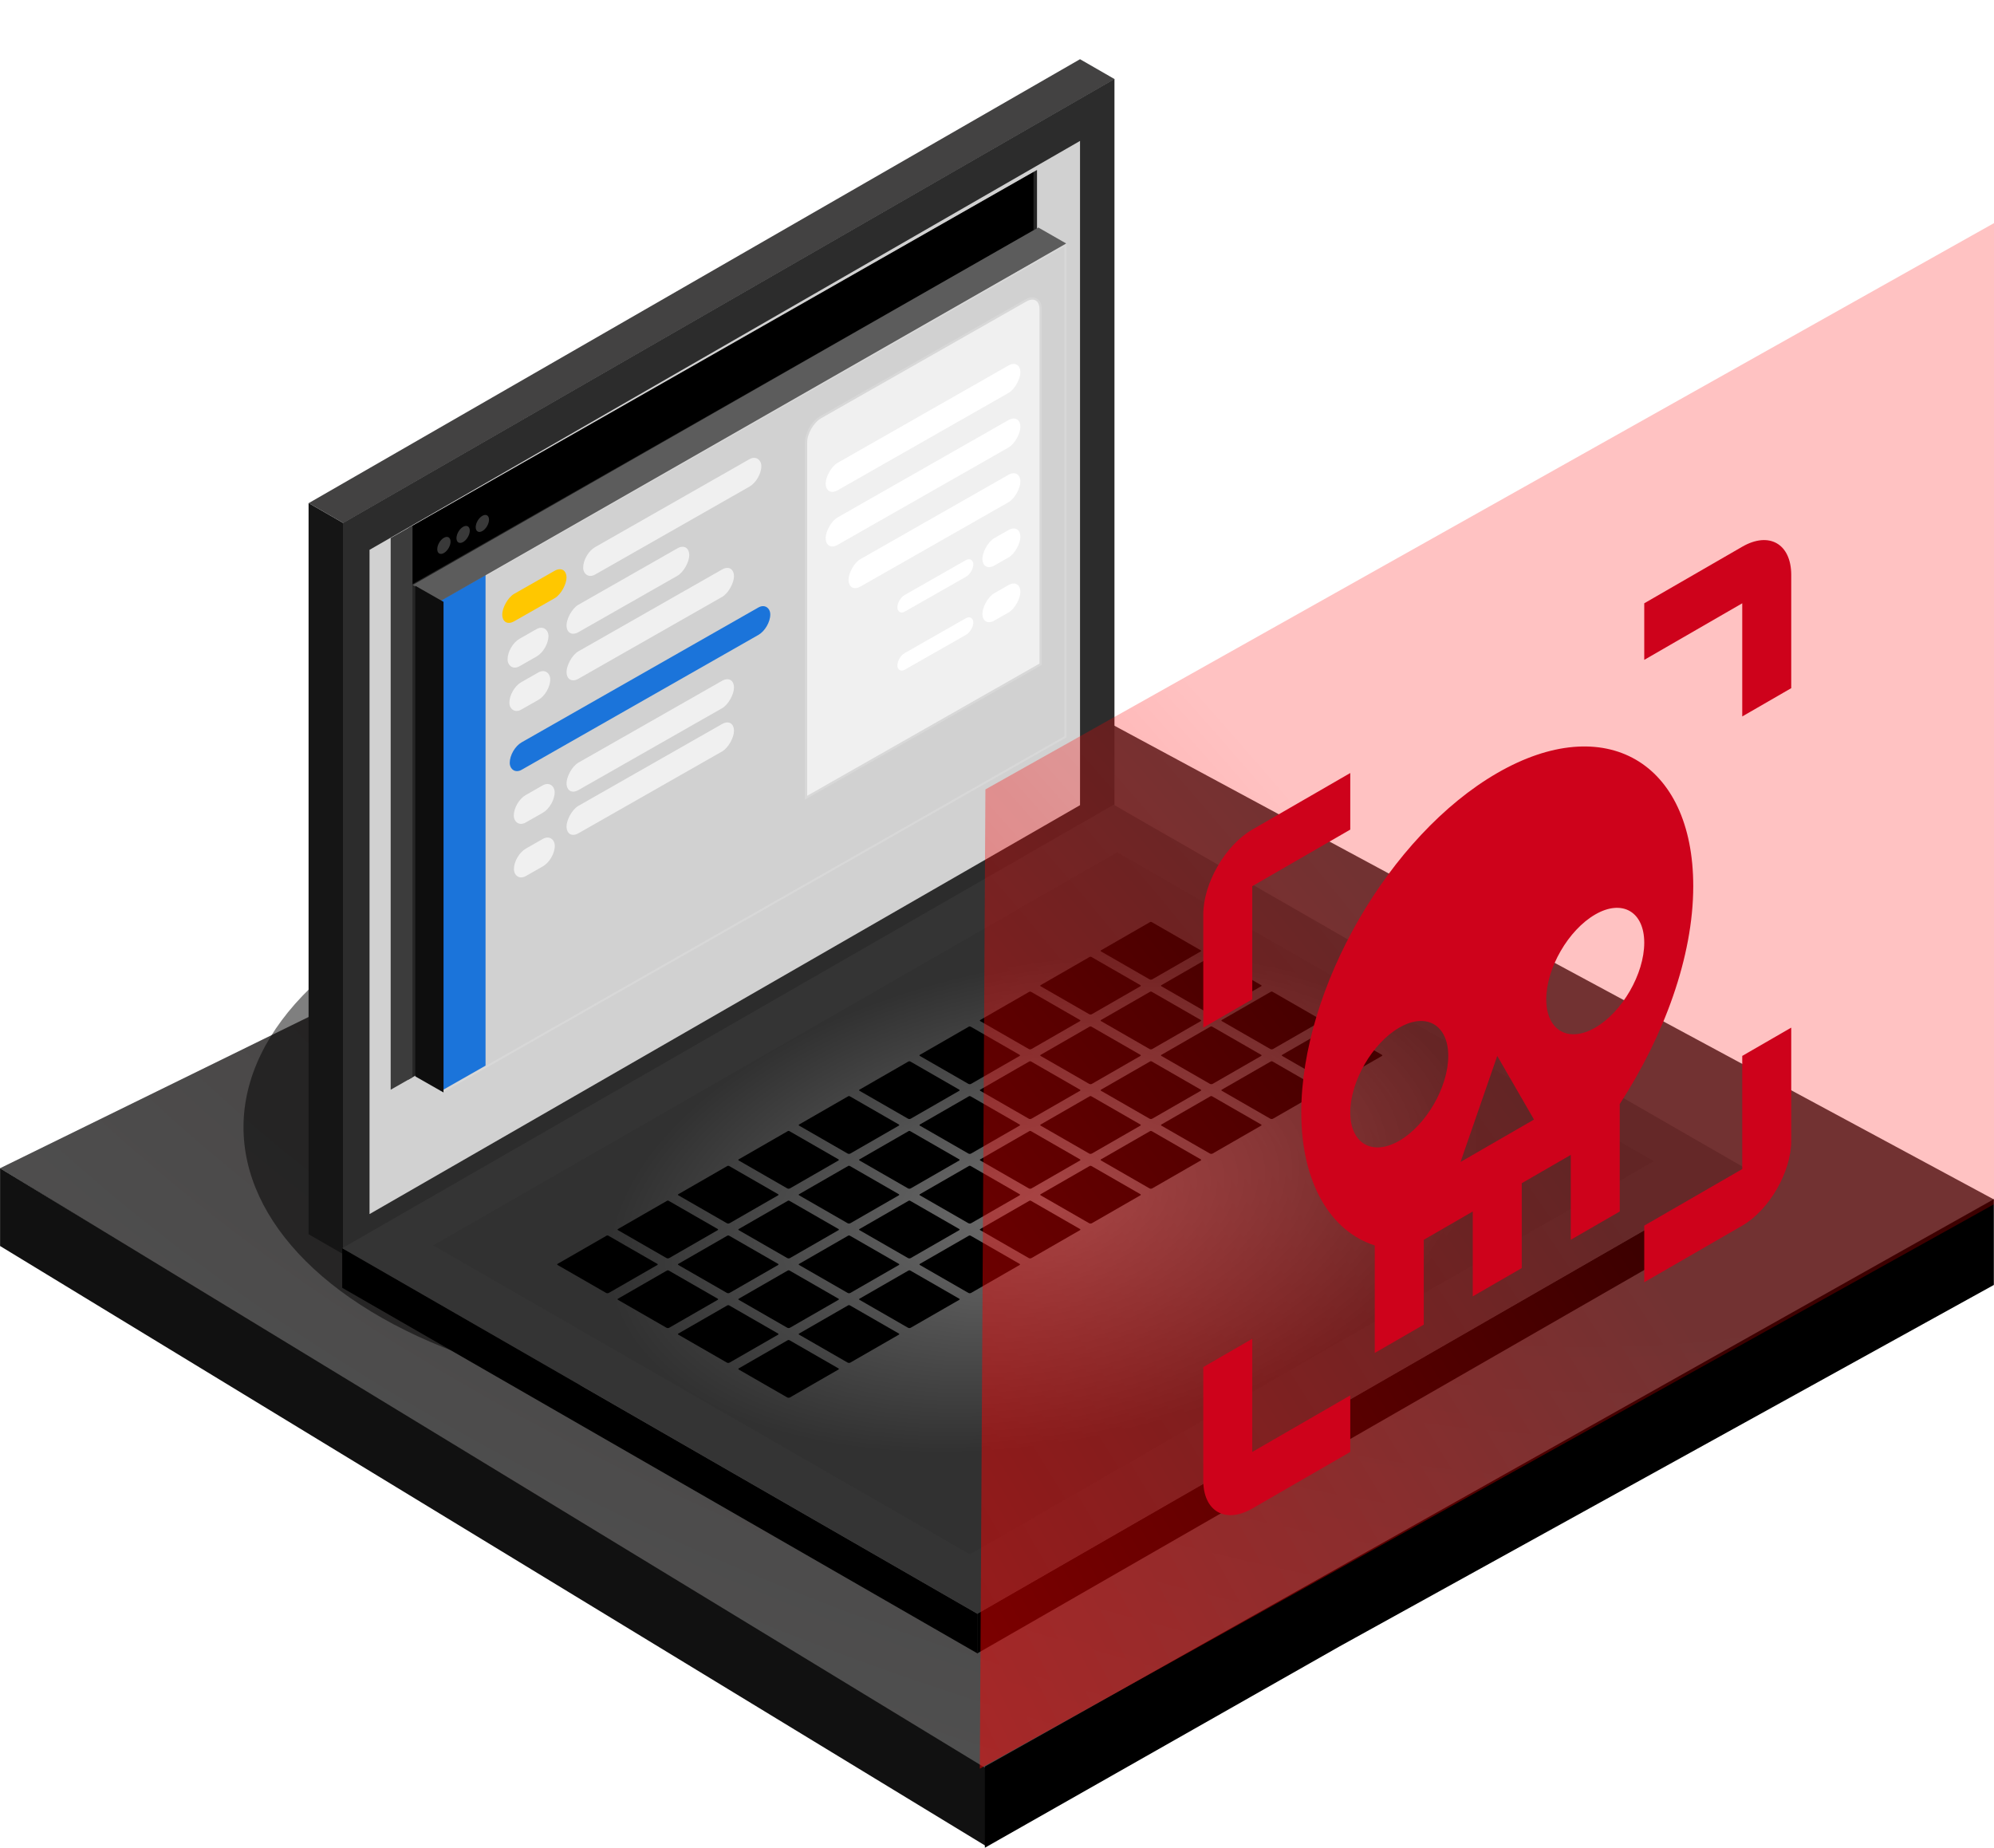 <svg fill="none" height="278" viewBox="0 0 300 278" width="300" xmlns="http://www.w3.org/2000/svg" xmlns:xlink="http://www.w3.org/1999/xlink"><filter id="a" color-interpolation-filters="sRGB" filterUnits="userSpaceOnUse" height="123.245" width="185.763" x="16.038" y="107.468"><feFlood flood-opacity="0" result="BackgroundImageFix"/><feBlend in="SourceGraphic" in2="BackgroundImageFix" mode="normal" result="shape"/><feGaussianBlur result="effect1_foregroundBlur_795_2753" stdDeviation="10.294"/></filter><filter id="b" color-interpolation-filters="sRGB" filterUnits="userSpaceOnUse" height="255.893" width="232.751" x="38.387" y=".903"><feFlood flood-opacity="0" result="BackgroundImageFix"/><feColorMatrix in="SourceAlpha" result="hardAlpha" type="matrix" values="0 0 0 0 0 0 0 0 0 0 0 0 0 0 0 0 0 0 127 0"/><feOffset dy="5.942"/><feGaussianBlur stdDeviation="4.02"/><feComposite in2="hardAlpha" operator="out"/><feColorMatrix type="matrix" values="0 0 0 0 0 0 0 0 0 0 0 0 0 0 0 0 0 0 0.25 0"/><feBlend in2="BackgroundImageFix" mode="normal" result="effect1_dropShadow_795_2753"/><feBlend in="SourceGraphic" in2="effect1_dropShadow_795_2753" mode="normal" result="shape"/></filter><radialGradient id="c" cx="0" cy="0" gradientTransform="matrix(-44.143 147.136 -264.714 -79.418 194.144 119.438)" gradientUnits="userSpaceOnUse" r="1"><stop offset=".473" stop-color="#464242"/><stop offset="1" stop-color="#4f4f4f"/></radialGradient><radialGradient id="d" cx="0" cy="0" gradientTransform="matrix(0 46.569 -59.27 0 59.27 46.569)" gradientUnits="userSpaceOnUse" r="1"><stop offset="0" stop-color="#717171"/><stop offset="1" stop-color="#313131"/></radialGradient><radialGradient id="e" cx="0" cy="0" gradientTransform="matrix(464.26 368.902 -226.657 285.247 -136.177 248.79)" gradientUnits="userSpaceOnUse" r="1"><stop offset=".021" stop-color="#f00"/><stop offset=".896" stop-color="#f00" stop-opacity=".24"/></radialGradient><path d="m300 180.472-152.305 86.102-147.695-90.805 152.492-74.755z" fill="url(#c)"/><path d="m148.415 266.099-148.405-90.33-0 11.697 148.404 90.329z" fill="#111"/><path d="m148.175 265.788 151.802-85.375v12.913l-98.42 54.373-53.382 30.301z" fill="#000"/><g filter="url(#a)"><ellipse cx="59.141" cy="58.418" fill="#000" fill-opacity=".5" rx="59.141" ry="58.418" transform="matrix(.87 -.494 .87 .494 6.682 169.448)"/></g><g filter="url(#b)"><path d="m0 0h133.844v5.998h-133.844z" fill="#434242" transform="matrix(.867 -.499 -.867 -.499 51.648 72.747)"/><path d="m0 0h80.901v8.748h-80.901z" fill="#a2a2a2" transform="matrix(.867 -.499 -.867 -.499 84.353 67.41)"/><path d="m0 0h80.901v8.748h-80.901z" fill="#a2a2a2" transform="matrix(.867 -.499 -.867 -.499 84.353 67.41)"/><path d="m0 0h80.901v8.748h-80.901z" fill="#a2a2a2" transform="matrix(.867 -.499 -.867 -.499 84.353 67.41)"/><path d="m0 0h80.901v8.748h-80.901z" fill="#a2a2a2" transform="matrix(.867 -.499 -.867 -.499 84.353 67.41)"/><path d="m0 0h110.004v5.971h-110.004z" fill="#151515" transform="matrix(0 -1 .867 .499 46.426 179.753)"/><path d="m0 0h133.878v109.956h-133.878z" fill="#2c2c2c" transform="matrix(.867 -.499 0 1 51.6 72.739)"/><path d="m0 0h123.293v99.939h-123.293z" fill="#d1d1d1" transform="matrix(.867 -.499 0 1 55.596 76.784)"/><path d="m0 0h133.677v5.991h-133.677z" fill="#000" transform="matrix(.868 -.499 0 .999 147.077 236.809)"/><path d="m0 0h80.801v8.737h-80.801z" fill="#a2a2a2" transform="matrix(.868 -.499 0 .999 168.066 211.25)"/><path d="m0 0h80.801v8.737h-80.801z" fill="#a2a2a2" transform="matrix(.868 -.499 0 .999 168.066 211.25)"/><path d="m0 0h80.801v8.737h-80.801z" fill="#a2a2a2" transform="matrix(.868 -.499 0 .999 168.066 211.25)"/><path d="m0 0h80.801v8.737h-80.801z" fill="#a2a2a2" transform="matrix(.868 -.499 0 .999 168.066 211.25)"/><path d="m0 0h110.278v5.963h-110.278z" fill="#000" transform="matrix(.867 .499 -0 -.999 51.488 187.813)"/><path d="m0 0h133.711v110.23h-133.711z" fill="#343434" transform="matrix(.868 -.499 -.867 -.499 147.061 236.855)"/><path d="m0 0h118.54v93.137h-118.54z" fill="url(#d)" transform="matrix(.868 -.499 -.867 -.499 145.923 227.911)"/><g fill="#000"><path d="m91.174 188.574c.135.077.301.077.436 0l7.3-4.201c.058-.034.058-.118 0-.151l-7.387-4.251c-.081-.047-.181-.047-.262 0l-7.387 4.251c-.058.033-.058.117 0 .151z"/><path d="m136.599 162.363c.135.078.301.078.435 0l7.301-4.2c.058-.034.058-.118 0-.152l-7.388-4.251c-.081-.046-.18-.046-.261 0l-7.388 4.251c-.058.034-.058.118 0 .152z"/><path d="m109.346 178.09c.135.078.301.078.436 0l7.3-4.2c.058-.034.058-.118 0-.152l-7.387-4.251c-.081-.046-.181-.046-.262 0l-7.387 4.251c-.059.034-.059.118 0 .152z"/><path d="m154.766 151.88c.135.078.301.078.436 0l7.3-4.2c.059-.034.059-.118 0-.152l-7.387-4.251c-.081-.046-.18-.046-.261 0l-7.388 4.251c-.058.034-.058.118 0 .152z"/><path d="m100.26 183.332c.135.077.301.077.436 0l7.3-4.201c.058-.034.058-.118 0-.152l-7.388-4.25c-.081-.047-.18-.047-.261 0l-7.388 4.25c-.058.034-.058.118 0 .152z"/><path d="m145.68 157.122c.135.078.301.078.436 0l7.3-4.201c.059-.033.059-.117 0-.151l-7.387-4.251c-.081-.046-.181-.046-.261 0l-7.388 4.251c-.058.034-.058.118 0 .151z"/><path d="m118.427 172.849c.135.077.301.077.436 0l7.3-4.201c.058-.034.058-.118 0-.152l-7.387-4.25c-.081-.047-.181-.047-.262 0l-7.387 4.25c-.059.034-.059.118 0 .152z"/><path d="m163.852 146.637c.134.078.3.078.435 0l7.301-4.2c.058-.034.058-.118 0-.152l-7.388-4.251c-.081-.046-.18-.046-.261 0l-7.388 4.251c-.058.034-.058.118 0 .152z"/><path d="m127.513 167.606c.135.078.301.078.435 0l7.301-4.201c.058-.033.058-.118 0-.151l-7.388-4.251c-.081-.047-.18-.047-.261 0l-7.388 4.251c-.058.033-.058.118 0 .151z"/><path d="m172.934 141.395c.135.078.301.078.435 0l7.301-4.201c.058-.033.058-.118 0-.151l-7.388-4.251c-.081-.047-.18-.047-.261 0l-7.388 4.251c-.058.033-.058.118 0 .151z"/><path d="m109.346 199.059c.135.078.301.078.436 0l7.3-4.201c.058-.033.058-.117 0-.151l-7.388-4.251c-.081-.046-.18-.046-.261 0l-7.388 4.251c-.058.034-.058.118 0 .151z"/><path d="m154.77 172.849c.135.077.301.077.436 0l7.3-4.201c.058-.034.058-.118 0-.152l-7.388-4.25c-.081-.047-.18-.047-.261 0l-7.387 4.25c-.059.034-.059.118 0 .152z"/><path d="m127.517 188.575c.135.077.301.077.436 0l7.3-4.201c.058-.034.058-.118 0-.151l-7.387-4.251c-.081-.047-.181-.047-.262 0l-7.387 4.251c-.059.033-.059.117 0 .151z"/><path d="m172.938 162.363c.134.077.3.077.435 0l7.301-4.201c.058-.033.058-.118 0-.151l-7.388-4.251c-.081-.047-.18-.047-.261 0l-7.388 4.251c-.058.033-.058.118 0 .151z"/><path d="m118.431 193.816c.135.078.301.078.436 0l7.3-4.201c.059-.033.059-.118 0-.151l-7.387-4.251c-.081-.047-.181-.047-.261 0l-7.388 4.251c-.058.033-.058.118 0 .151z"/><path d="m163.852 167.606c.135.078.301.078.436 0l7.3-4.201c.058-.033.058-.118 0-.151l-7.388-4.251c-.08-.047-.18-.047-.261 0l-7.387 4.251c-.059.033-.059.118 0 .151z"/><path d="m136.599 183.332c.134.077.3.077.435 0l7.301-4.201c.058-.034.058-.118 0-.152l-7.388-4.25c-.081-.047-.18-.047-.261 0l-7.388 4.25c-.058.034-.058.118 0 .152z"/><path d="m182.023 157.122c.135.078.301.078.436 0l7.3-4.201c.058-.033.058-.117 0-.151l-7.387-4.251c-.081-.046-.181-.046-.262 0l-7.387 4.251c-.059.034-.059.118 0 .151z"/><path d="m145.684 178.09c.135.078.301.078.436 0l7.3-4.201c.059-.033.059-.118 0-.151l-7.387-4.251c-.081-.047-.181-.047-.262 0l-7.387 4.251c-.058.033-.058.118 0 .151z"/><path d="m191.109 151.879c.135.078.301.078.436 0l7.3-4.2c.059-.034.059-.118 0-.152l-7.387-4.251c-.081-.046-.181-.046-.262 0l-7.387 4.251c-.058.034-.058.118 0 .152z"/><path d="m100.259 193.816c.135.078.301.078.436 0l7.3-4.2c.059-.034.059-.118 0-.152l-7.387-4.251c-.081-.046-.181-.046-.262 0l-7.387 4.251c-.058.034-.058.118 0 .152z"/><path d="m145.68 167.606c.135.078.301.078.436 0l7.3-4.201c.058-.033.058-.118 0-.151l-7.388-4.251c-.08-.047-.18-.047-.261 0l-7.387 4.251c-.059.033-.059.118 0 .151z"/><path d="m118.431 183.333c.135.077.301.077.436 0l7.3-4.201c.058-.034.058-.118 0-.152l-7.388-4.25c-.081-.047-.18-.047-.261 0l-7.388 4.25c-.058.034-.058.118 0 .152z"/><path d="m163.851 157.122c.135.078.301.078.436 0l7.3-4.201c.059-.033.059-.117 0-.151l-7.387-4.251c-.081-.046-.181-.046-.262 0l-7.387 4.251c-.058.034-.058.118 0 .151z"/><path d="m109.346 188.573c.135.078.301.078.435 0l7.301-4.2c.058-.034.058-.118 0-.152l-7.388-4.251c-.081-.046-.18-.046-.261 0l-7.388 4.251c-.058.034-.058.118 0 .152z"/><path d="m154.766 162.363c.135.078.301.078.436 0l7.3-4.2c.059-.034.059-.118 0-.152l-7.387-4.251c-.081-.046-.181-.046-.262 0l-7.387 4.251c-.058.034-.058.118 0 .152z"/><path d="m127.512 178.09c.135.078.301.078.436 0l7.3-4.201c.059-.033.059-.118 0-.151l-7.387-4.251c-.081-.047-.181-.047-.262 0l-7.387 4.251c-.058.033-.058.118 0 .151z"/><path d="m172.937 151.88c.135.078.301.078.436 0l7.3-4.201c.058-.033.058-.118 0-.151l-7.388-4.251c-.081-.047-.18-.047-.261 0l-7.387 4.251c-.059.033-.059.118 0 .151z"/><path d="m136.598 172.849c.135.077.301.077.436 0l7.3-4.201c.059-.034.059-.118 0-.152l-7.387-4.25c-.081-.047-.181-.047-.261 0l-7.388 4.25c-.058.034-.058.118 0 .152z"/><path d="m182.019 146.637c.135.078.301.078.436 0l7.3-4.2c.058-.034.058-.118 0-.152l-7.388-4.251c-.081-.046-.18-.046-.261 0l-7.387 4.251c-.059.034-.059.118 0 .152z"/><path d="m118.427 204.301c.135.078.301.078.436 0l7.3-4.2c.059-.034.059-.118 0-.152l-7.387-4.251c-.081-.046-.181-.046-.261 0l-7.388 4.251c-.058.034-.058.118 0 .152z"/><path d="m163.852 178.09c.135.078.301.078.436 0l7.3-4.2c.058-.034.058-.118 0-.152l-7.387-4.251c-.081-.046-.181-.046-.262 0l-7.387 4.251c-.059.034-.059.118 0 .152z"/><path d="m136.599 193.816c.135.078.301.078.436 0l7.3-4.2c.059-.034.059-.118 0-.152l-7.387-4.251c-.081-.046-.181-.046-.262 0l-7.387 4.251c-.058.034-.058.118 0 .152z"/><path d="m182.019 167.606c.135.078.301.078.436 0l7.3-4.201c.059-.033.059-.118 0-.151l-7.387-4.251c-.081-.047-.181-.047-.262 0l-7.387 4.251c-.058.033-.058.118 0 .151z"/><path d="m127.513 199.058c.135.077.301.077.436 0l7.3-4.201c.059-.034.059-.118 0-.152l-7.387-4.25c-.081-.047-.181-.047-.262 0l-7.387 4.25c-.059.034-.059.118 0 .152z"/><path d="m172.934 172.848c.134.078.3.078.435 0l7.301-4.201c.058-.033.058-.117 0-.151l-7.388-4.251c-.081-.046-.18-.046-.261 0l-7.388 4.251c-.058.034-.058.118 0 .151z"/><path d="m145.681 188.575c.135.078.301.078.436 0l7.3-4.2c.058-.034.058-.118 0-.152l-7.387-4.251c-.081-.046-.181-.046-.262 0l-7.387 4.251c-.059.034-.059.118 0 .152z"/><path d="m191.105 162.364c.135.077.301.077.436 0l7.3-4.201c.059-.033.059-.118 0-.151l-7.387-4.251c-.081-.047-.181-.047-.262 0l-7.387 4.251c-.058.033-.058.118 0 .151z"/><path d="m154.766 183.333c.135.077.301.077.436 0l7.3-4.201c.059-.034.059-.118 0-.152l-7.387-4.25c-.081-.047-.181-.047-.261 0l-7.388 4.25c-.058.034-.058.118 0 .152z"/><path d="m200.191 157.123c.135.077.301.077.436 0l7.3-4.201c.058-.034.058-.118 0-.152l-7.387-4.25c-.081-.047-.181-.047-.262 0l-7.387 4.25c-.059.034-.059.118 0 .152z"/></g></g><path d="m0 0h108.858v82.987h-108.858z" fill="#252525" transform="matrix(.869 -.495 0 1 61.422 79.455)"/><path d="m0 0h107.519v8.763h-107.519z" fill="#000" transform="matrix(.869 -.495 0 1 62.057 79.118)"/><path d="m0 0h3.774v83.005h-3.774z" fill="#3c3c3c" transform="matrix(.869 -.495 0 1 58.777 80.95)"/><path d="m.149.086h107.991v74.037h-107.991z" fill="#d1d1d1" stroke="#d8d8d8" stroke-width=".342" transform="matrix(.869 -.495 0 1 66.325 90.259)"/><path d="m0 0h7.762v73.843h-7.762z" fill="#1b74da" transform="matrix(.869 -.495 0 1 66.306 90.328)"/><rect fill="#f0f0f0" height="4.128" rx="2.064" transform="matrix(.869 -.495 0 1 87.74 83.337)" width="30.845"/><rect fill="#ffc700" height="4.128" rx="2.064" transform="matrix(-.869 .495 0 1 85.232 84.861)" width="11.127"/><rect fill="#f0f0f0" height="4.128" rx="2.064" transform="matrix(.869 -.495 0 1 76.367 97.132)" width="7.074"/><rect fill="#f0f0f0" height="4.128" rx="2.064" transform="matrix(-.869 .495 0 1 103.7 81.485)" width="21.248"/><path d="m123.497 62.755 30.839-17.546c1.23-.7 2.227-.12 2.227 1.295v53.436l-35.293 20.081v-53.436c0-1.415.997-3.13 2.227-3.83z" fill="#f0f0f0" stroke="#d8d8d8" stroke-width=".342"/><g fill="#fff"><rect height="4.128" rx="2.064" transform="matrix(-.869 .495 0 1 153.518 53.973)" width="33.711"/><rect height="4.128" rx="2.064" transform="matrix(-.869 .495 0 1 153.518 62.183)" width="33.711"/><rect height="4.128" rx="2.064" transform="matrix(-.869 .495 0 1 153.518 70.415)" width="29.754"/><rect height="4.128" rx="2.064" transform="matrix(-.869 .495 0 1 153.518 78.731)" width="6.574"/><rect height="2.506" rx="1.253" transform="matrix(.869 -.495 0 1 135.011 90.147)" width="13.148"/><rect height="2.506" rx="1.253" transform="matrix(.869 -.495 0 1 135.011 98.887)" width="13.148"/><rect height="4.128" rx="2.064" transform="matrix(-.869 .495 0 1 153.518 87.011)" width="6.574"/></g><rect fill="#f0f0f0" height="4.128" rx="2.064" transform="matrix(-.869 .495 0 1 110.429 84.661)" width="28.989"/><rect fill="#f0f0f0" height="4.128" rx="2.064" transform="matrix(-.869 .495 0 1 110.429 101.409)" width="28.989"/><rect fill="#f0f0f0" height="4.128" rx="2.064" transform="matrix(-.869 .495 0 1 110.429 107.911)" width="28.989"/><rect fill="#f0f0f0" height="4.128" rx="2.064" transform="matrix(.869 -.495 0 1 76.638 103.655)" width="7.074"/><rect fill="#f0f0f0" height="4.128" rx="2.064" transform="matrix(.869 -.495 0 1 77.302 120.641)" width="7.074"/><rect fill="#f0f0f0" height="4.128" rx="2.064" transform="matrix(.869 -.495 0 1 77.322 128.698)" width="7.074"/><rect fill="#1b74da" height="4.128" rx="2.064" transform="matrix(.869 -.495 0 1 76.692 112.708)" width="45.106"/><path d="m0 0h108.434v4.828h-108.434z" fill="#5c5c5c" transform="matrix(-.868 .496 -.868 -.497 160.411 36.633)"/><path d="m0 0h73.815v4.887h-73.815z" fill="#0e0e0e" transform="matrix(0 1 .869 .495 62.482 88.133)"/><ellipse cx="1.153" cy="1.146" fill="#393939" rx="1.153" ry="1.146" transform="matrix(.868 -.493 0 1 65.785 81.48)"/><ellipse cx="1.153" cy="1.146" fill="#393939" rx="1.153" ry="1.146" transform="matrix(.868 -.493 0 1 68.678 79.827)"/><ellipse cx="1.153" cy="1.146" fill="#393939" rx="1.153" ry="1.146" transform="matrix(.868 -.493 0 1 71.571 78.176)"/><path d="m300 181.184v-147.616l-151.743 85.203-.843 147.334z" fill="url(#e)"/><path clip-rule="evenodd" d="m247.379 99.281v-8.512l14.744-8.512c4.054-2.341 7.371-.426 7.371 4.256v17.025l-7.371 4.256v-17.025zm-66.345 38.305c0-4.682 3.318-10.427 7.372-12.768l14.743-8.513v8.513l-14.743 8.512v17.024l-7.372 4.257zm44.23-21.281c-16.217 9.364-29.486 32.347-29.486 51.074 0 10.64 4.423 17.876 11.057 20.004v16.173l7.372-4.256v-12.768l7.372-4.257v12.769l7.371-4.256v-12.769l7.372-4.256v12.769l7.371-4.257v-16.173c6.635-10.215 11.058-22.132 11.058-32.772 0-18.727-13.269-26.388-29.487-17.025zm-22.115 51.074c0 4.682 3.318 6.597 7.372 4.256s7.372-8.086 7.372-12.768-3.318-6.597-7.372-4.256c-4.054 2.34-7.372 8.086-7.372 12.768zm16.587 7.448 5.528-15.96 5.529 9.576zm12.9-24.472c0 4.681 3.317 6.597 7.372 4.256 4.054-2.341 7.371-8.087 7.371-12.769s-3.317-6.597-7.371-4.256c-4.055 2.341-7.372 8.087-7.372 12.769zm-51.602 55.329v17.025c0 4.682 3.318 6.597 7.372 4.256l14.743-8.512v-8.513l-14.743 8.513v-17.025zm81.089-29.793v-17.024l7.371-4.256v17.024c0 4.682-3.317 10.428-7.371 12.769l-14.744 8.512v-8.512z" fill="#ce021b" fill-rule="evenodd"/></svg>